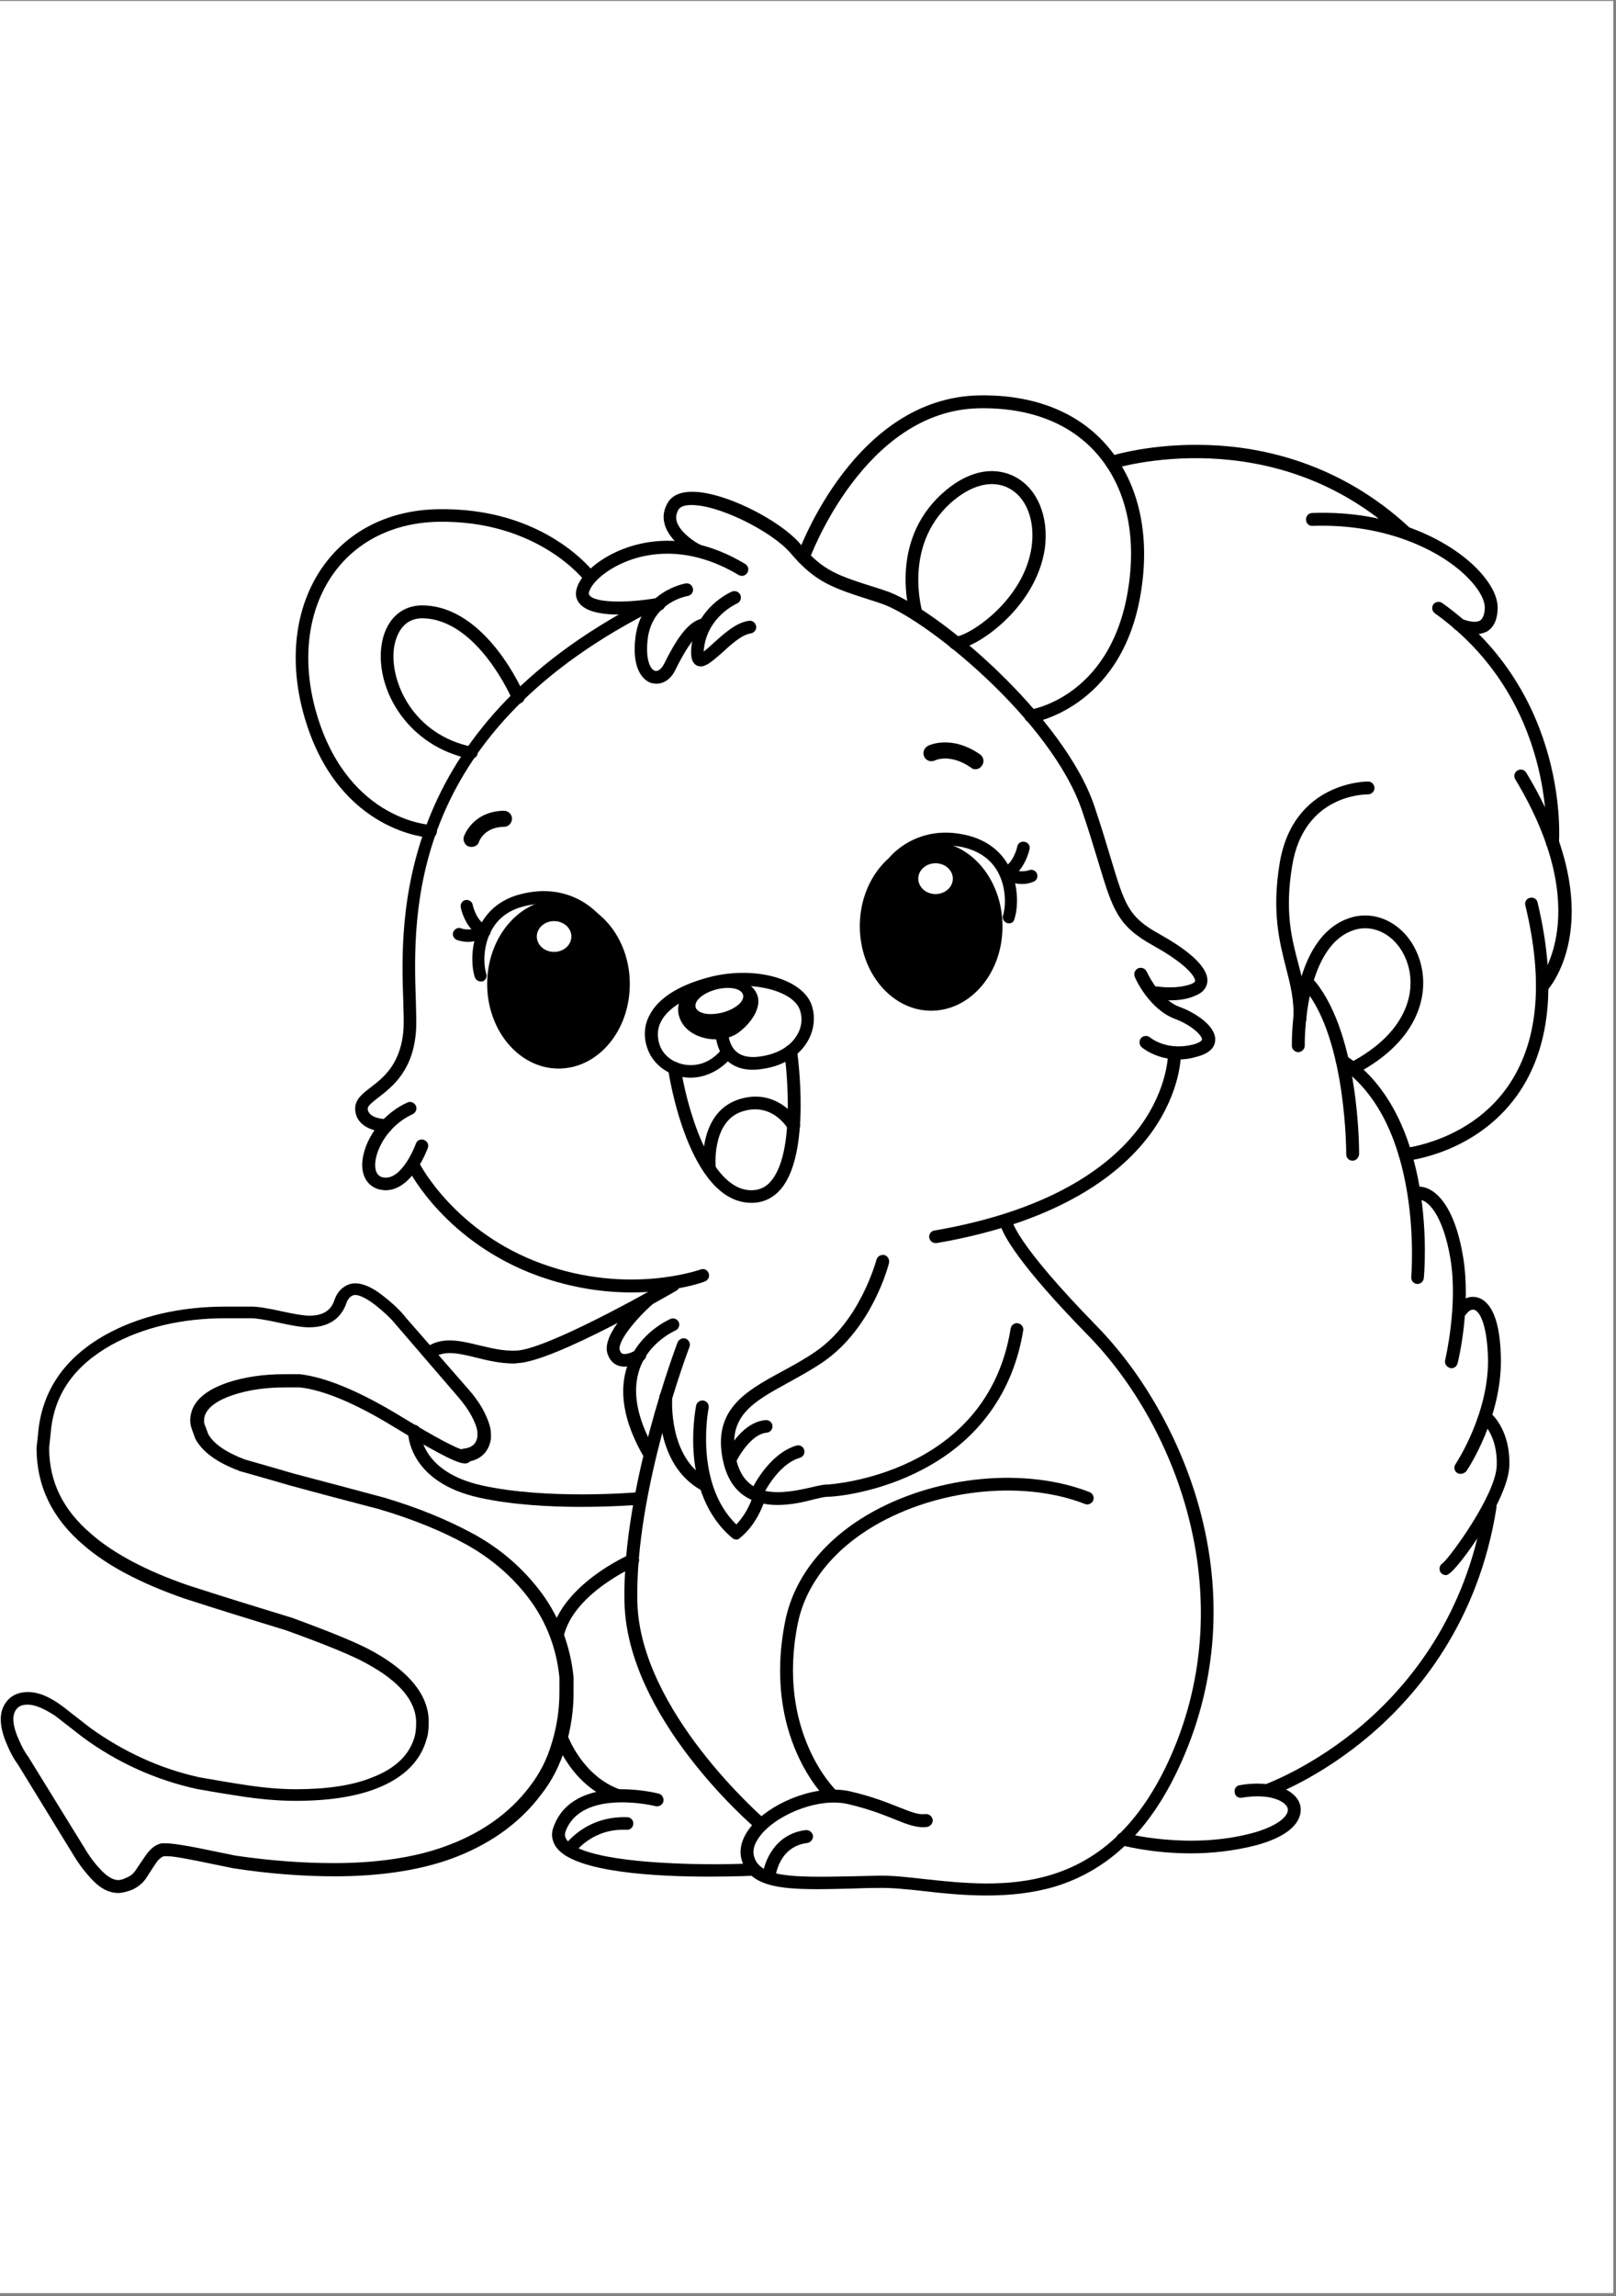 <svg xmlns="http://www.w3.org/2000/svg" xmlns:xlink="http://www.w3.org/1999/xlink" width="559" zoomAndPan="magnify" viewBox="0 0 419.25 595.5" height="794" preserveAspectRatio="xMidYMid meet" version="1.0"><rect x="0" y="0" width="419.25" height="595.5" fill="#808080" stroke="none"/><defs><clipPath id="b193acc807"><path d="M 0 0.281 L 418.5 0.281 L 418.5 594.719 L 0 594.719 Z M 0 0.281 " clip-rule="nonzero"/></clipPath><clipPath id="54513cc193"><path d="M 206 102.309 L 297 102.309 L 297 188 L 206 188 Z M 206 102.309 " clip-rule="nonzero"/></clipPath></defs><g clip-path="url(#b193acc807)"><path fill="#ffffff" d="M 0 0.281 L 418.5 0.281 L 418.5 594.719 L 0 594.719 Z M 0 0.281 " fill-opacity="1" fill-rule="nonzero"/><path fill="#ffffff" d="M 0 0.281 L 418.5 0.281 L 418.5 594.719 L 0 594.719 Z M 0 0.281 " fill-opacity="1" fill-rule="nonzero"/></g><path fill="#000000" d="M 30.684 490.973 C 28.398 490.973 26.199 489.914 24.078 487.711 C 22.203 485.754 20.574 483.633 19.188 481.352 L 4.68 457.699 C 3.699 456.395 2.723 454.684 1.742 452.32 C 0.684 449.871 0.195 447.75 0.195 445.957 C 0.195 444 0.766 442.371 1.988 440.984 C 3.211 439.598 5.004 438.863 7.285 438.863 C 9.977 438.863 12.992 440.086 16.418 442.695 L 23.426 448.16 C 32.07 454.359 41.605 458.762 51.715 460.965 C 55.789 461.695 60.109 462.43 64.512 463.082 C 68.914 463.734 73.074 464.062 76.824 464.062 C 84.812 464.062 91.414 463.082 96.469 461.043 C 102.664 458.68 106.332 455.09 107.637 450.199 C 107.637 450.199 107.637 450.117 107.637 450.117 C 107.719 449.789 107.965 448.895 107.965 446.773 C 107.965 441.227 103.641 436.09 95.082 431.441 C 91.414 429.402 84.484 426.551 74.297 422.879 C 65.492 420.188 56.523 417.414 47.719 414.562 C 36.469 410.648 27.668 406 21.633 400.699 C 13.562 393.848 9.488 385.449 9.488 375.66 C 9.488 375.582 9.488 375.582 9.488 375.5 L 9.895 371.668 C 10.875 360.738 16.742 352.176 27.34 346.223 C 36.145 341.328 46.742 338.883 58.645 338.883 L 65.164 338.883 C 66.879 338.883 69.402 339.289 73.074 340.105 C 76.414 340.84 78.859 341.246 80.246 341.246 C 83.75 341.246 85.871 339.941 86.77 337.172 C 87.258 335.785 87.992 334.723 88.969 333.988 C 89.945 333.258 91.008 332.848 92.148 332.848 C 94.188 332.848 96.633 333.91 99.402 336.109 C 102.012 338.148 103.969 340.023 105.355 341.82 L 121.168 359.922 C 123.207 362.207 124.758 364.406 125.734 366.445 C 126.793 368.648 127.363 370.359 127.363 371.828 L 127.363 372.973 C 127.363 373.051 127.363 373.133 127.363 373.215 C 126.875 376.312 125 378.352 121.984 379.004 C 121.656 379.332 121.25 379.578 120.68 379.578 C 119.211 379.578 115.871 378.434 102.094 370.035 C 92.23 364 84.078 360.574 77.801 359.84 L 74.051 359.84 C 68.996 359.84 64.352 360.492 60.273 361.879 C 52.938 364.406 52.938 367.59 52.938 368.648 C 52.938 368.812 52.938 369.219 53.344 370.117 C 53.672 370.934 53.836 371.504 53.996 371.91 C 55.383 374.438 58.562 376.641 63.453 378.516 C 69.73 380.309 73.969 381.535 76.172 382.188 C 83.832 384.227 91.66 386.262 99.484 388.383 C 108.371 390.992 116.277 394.254 123.125 398.008 C 130.055 401.84 135.926 406.977 140.57 413.258 C 145.219 419.617 147.988 426.957 148.805 435.031 C 148.805 435.113 148.805 435.113 148.805 435.191 L 148.805 439.027 C 148.805 443.836 148.07 448.566 146.684 453.133 C 145.297 457.781 143.18 461.941 140.324 465.531 C 134.621 473.113 126.551 478.742 116.441 482.328 C 108.207 485.184 98.262 486.652 86.93 486.652 C 78.699 486.652 69.895 486 60.844 484.613 C 60.844 484.613 60.762 484.613 60.762 484.613 C 56.281 483.715 52.531 482.898 49.512 482.328 C 46.578 481.758 44.539 481.434 43.398 481.434 L 42.504 481.434 C 41.852 481.676 41.117 482.246 40.465 483.227 C 39.488 484.695 38.672 485.918 38.02 486.977 C 37.121 488.363 35.898 489.344 34.434 490.078 C 32.965 490.648 31.742 490.973 30.684 490.973 Z M 7.203 442.125 C 5.902 442.125 5.004 442.453 4.434 443.105 C 3.781 443.836 3.457 444.734 3.457 445.875 C 3.457 447.18 3.863 448.895 4.758 450.934 C 5.656 453.051 6.555 454.684 7.367 455.664 C 7.367 455.742 7.449 455.742 7.449 455.824 L 22.125 479.637 C 23.348 481.676 24.812 483.633 26.523 485.348 C 27.992 486.812 29.379 487.629 30.766 487.629 C 31.09 487.629 31.742 487.547 33.047 486.895 C 34.023 486.488 34.676 485.836 35.246 485.02 C 35.898 483.961 36.797 482.738 37.773 481.27 C 38.996 479.477 40.383 478.414 41.934 478.09 C 42.016 478.09 42.176 478.09 42.258 478.09 L 42.992 478.09 C 44.379 478.09 46.578 478.414 49.758 478.984 C 52.773 479.555 56.523 480.371 61.008 481.27 C 69.895 482.574 78.453 483.227 86.605 483.227 C 97.527 483.227 107.148 481.84 114.973 479.066 C 124.512 475.723 132.094 470.422 137.391 463.41 C 140 460.066 141.957 456.234 143.18 451.992 C 144.484 447.75 145.137 443.266 145.137 438.863 L 145.137 435.113 C 144.402 427.609 141.793 420.84 137.555 415.051 C 133.234 409.18 127.691 404.367 121.168 400.699 C 114.566 397.027 106.82 393.93 98.262 391.402 C 90.438 389.363 82.691 387.324 74.949 385.203 C 72.746 384.551 68.508 383.328 62.148 381.535 C 62.066 381.535 62.066 381.535 61.984 381.453 C 56.117 379.25 52.449 376.477 50.656 373.133 C 50.656 373.051 50.574 372.973 50.574 372.891 C 50.41 372.48 50.246 371.91 49.922 371.094 C 49.512 370.035 49.352 369.219 49.352 368.484 C 49.352 364.082 52.609 360.82 58.969 358.617 C 63.371 357.148 68.344 356.418 73.805 356.418 L 77.637 356.418 C 77.719 356.418 77.801 356.418 77.801 356.418 C 84.566 357.23 93.207 360.82 103.562 367.098 C 114.16 373.543 118.152 375.418 119.703 375.906 C 119.863 375.824 120.027 375.742 120.273 375.742 C 122.391 375.5 123.531 374.52 123.859 372.645 L 123.859 371.586 C 123.859 370.934 123.613 369.789 122.555 367.672 C 121.656 365.875 120.273 363.918 118.48 361.879 L 102.828 343.695 C 102.828 343.695 102.746 343.613 102.746 343.613 C 101.523 342.062 99.73 340.352 97.367 338.477 C 94.594 336.355 92.965 335.867 92.148 335.867 C 91.742 335.867 91.332 336.027 90.926 336.355 C 90.52 336.68 90.109 337.254 89.867 337.984 C 88.887 340.84 86.441 344.266 80.164 344.266 C 78.453 344.266 75.926 343.859 72.258 343.043 C 68.914 342.309 66.469 341.902 65.082 341.902 L 58.562 341.902 C 47.23 341.902 37.203 344.266 28.891 348.832 C 19.188 354.297 13.973 361.719 13.156 371.668 L 12.75 375.5 C 12.75 384.305 16.336 391.645 23.754 397.926 C 29.461 402.898 37.855 407.387 48.699 411.137 C 57.504 413.992 66.469 416.762 75.273 419.453 C 75.273 419.453 75.355 419.453 75.355 419.453 C 85.871 423.285 92.801 426.141 96.633 428.262 C 106.25 433.562 111.223 439.762 111.223 446.527 C 111.223 448.484 111.062 449.871 110.734 450.852 C 109.188 456.723 104.785 461.125 97.609 463.898 C 92.148 466.02 85.137 467.078 76.742 467.078 C 72.828 467.078 68.508 466.754 63.941 466.102 C 59.457 465.449 55.059 464.715 50.98 463.98 C 40.301 461.617 30.355 457.129 21.391 450.523 L 14.379 445.062 C 11.527 443.184 9.078 442.125 7.203 442.125 Z M 7.203 442.125 " fill-opacity="1" fill-rule="nonzero"/><path fill="#000000" d="M 133.316 353.645 C 129.73 353.645 126.387 352.828 123.453 352.094 C 118.805 350.953 115.219 350.137 112.285 352.258 C 111.551 352.828 110.488 352.664 110 351.93 C 109.43 351.195 109.594 350.137 110.328 349.648 C 114.484 346.547 119.211 347.691 124.266 348.914 C 127.363 349.648 130.543 350.465 133.969 350.301 C 141.059 350.055 165.109 336.926 173.832 331.871 C 174.645 331.379 175.625 331.707 176.113 332.441 C 176.602 333.258 176.277 334.234 175.543 334.723 C 174.238 335.457 143.586 353.316 134.129 353.562 C 133.805 353.645 133.559 353.645 133.316 353.645 Z M 133.316 353.645 " fill-opacity="1" fill-rule="nonzero"/><path fill="#000000" d="M 150.68 390.832 C 142.852 390.832 132.988 390.34 124.43 388.465 C 105.844 384.387 105.844 371.746 105.844 371.176 C 105.844 370.281 106.578 369.547 107.473 369.547 C 108.371 369.547 109.105 370.281 109.105 371.258 C 109.105 371.746 109.266 381.777 125.082 385.285 C 142.121 389.035 164.781 387.078 165.027 387.078 C 165.922 386.996 166.738 387.648 166.82 388.547 C 166.902 389.445 166.25 390.258 165.352 390.34 C 164.863 390.34 158.832 390.832 150.68 390.832 Z M 150.68 390.832 " fill-opacity="1" fill-rule="nonzero"/><path fill="#000000" d="M 163.805 335.215 C 156.875 335.215 148.559 334.152 139.512 330.891 C 115.789 322.246 106.414 304.145 106.008 303.41 C 105.598 302.594 105.926 301.613 106.738 301.207 C 107.555 300.801 108.535 301.125 108.941 301.941 C 109.023 302.105 118.234 319.719 140.652 327.793 C 163.152 335.949 181.492 329.34 181.738 329.262 C 182.633 328.934 183.531 329.34 183.855 330.238 C 184.184 331.055 183.777 332.031 182.879 332.359 C 182.391 332.605 174.973 335.215 163.805 335.215 Z M 163.805 335.215 " fill-opacity="1" fill-rule="nonzero"/><path fill="#000000" d="M 100.055 308.711 C 99.566 308.711 99.078 308.629 98.59 308.547 C 96.062 307.977 94.348 306.02 94.023 303.164 C 93.453 297.781 97.691 289.629 105.68 285.957 C 106.496 285.551 107.473 285.957 107.883 286.773 C 108.289 287.59 107.883 288.566 107.066 288.977 C 100.137 292.156 96.957 299.168 97.367 302.84 C 97.609 304.957 98.914 305.285 99.32 305.367 C 104.293 306.426 107.883 296.723 107.883 296.641 C 108.207 295.742 109.105 295.336 110 295.66 C 110.898 295.988 111.305 296.887 110.98 297.781 C 110.816 298.191 106.984 308.711 100.055 308.711 Z M 100.055 308.711 " fill-opacity="1" fill-rule="nonzero"/><path fill="#000000" d="M 100.301 293.621 C 97.527 293.621 92.148 292.316 92.148 287.508 C 92.148 285.141 94.023 283.676 96.145 282.043 C 99.566 279.434 104.133 275.844 104.703 266.629 C 104.785 264.836 104.703 262.391 104.621 259.617 C 103.887 238.578 102.258 189.32 166.82 155.969 C 167.637 155.559 168.613 155.887 169.02 156.699 C 169.43 157.516 169.102 158.496 168.289 158.902 C 105.598 191.195 107.148 237.355 107.883 259.453 C 107.965 262.391 108.043 264.836 107.965 266.793 C 107.391 277.559 101.848 281.797 98.18 284.652 C 96.715 285.793 95.41 286.773 95.41 287.508 C 95.41 290.199 100.219 290.281 100.219 290.281 C 101.117 290.281 101.848 291.012 101.848 291.91 C 101.93 292.891 101.195 293.621 100.301 293.621 Z M 100.301 293.621 " fill-opacity="1" fill-rule="nonzero"/><path fill="#000000" d="M 181.82 172.848 C 181.492 172.848 181.086 172.766 180.758 172.602 C 179.211 171.789 179.211 169.668 179.375 167.793 C 180.516 157.516 189.48 153.602 189.891 153.438 C 190.703 153.113 191.684 153.438 192.09 154.336 C 192.418 155.152 192.09 156.129 191.195 156.539 C 190.867 156.699 183.613 159.965 182.633 168.199 C 182.633 168.527 182.555 168.77 182.555 169.016 C 183.285 168.445 184.184 167.629 184.918 166.977 C 187.605 164.531 190.949 161.43 194.293 161.023 C 195.188 160.859 196.004 161.512 196.168 162.41 C 196.328 163.305 195.676 164.121 194.781 164.285 C 192.418 164.613 189.48 167.301 187.199 169.422 C 184.918 171.379 183.285 172.848 181.82 172.848 Z M 181.82 172.848 " fill-opacity="1" fill-rule="nonzero"/><path fill="#000000" d="M 170.324 177.332 C 169.918 177.332 169.512 177.25 169.02 177.172 C 166.414 176.355 163.887 172.848 164.863 165.266 C 166.332 153.277 177.824 151.32 177.906 151.32 C 178.805 151.156 179.617 151.809 179.781 152.707 C 179.945 153.602 179.293 154.418 178.395 154.582 C 177.988 154.664 169.266 156.211 168.043 165.672 C 167.391 171.219 168.777 173.664 169.918 173.988 C 170.652 174.234 171.629 173.5 172.281 172.195 C 175.215 166.324 178.477 160.859 182.555 160.371 C 183.449 160.289 184.266 160.859 184.43 161.84 C 184.508 162.734 183.938 163.551 182.961 163.715 C 180.027 164.121 176.52 171.137 175.215 173.746 C 174.156 176.027 172.281 177.332 170.324 177.332 Z M 170.324 177.332 " fill-opacity="1" fill-rule="nonzero"/><path fill="#000000" d="M 160.543 159.391 C 155.816 159.391 151.168 158.578 149.781 155.641 C 148.723 153.438 150.027 150.34 153.289 147.406 C 159.484 141.777 174.891 135.172 193.312 146.262 C 194.129 146.754 194.375 147.73 193.883 148.547 C 193.395 149.363 192.418 149.605 191.602 149.117 C 174.809 139.086 161.031 144.875 155.488 149.852 C 152.961 152.133 152.637 153.848 152.797 154.172 C 153.859 156.457 162.906 156.457 170.652 155.07 C 171.547 154.906 172.445 155.477 172.609 156.375 C 172.77 157.273 172.199 158.168 171.305 158.332 C 169.59 158.66 165.109 159.391 160.543 159.391 Z M 160.543 159.391 " fill-opacity="1" fill-rule="nonzero"/><path fill="#000000" d="M 111.711 217.293 C 111.387 217.293 88.48 216.07 79.43 187.445 C 74.621 172.277 76.25 157.434 83.914 146.754 C 90.52 137.535 101.035 132.316 113.508 132.074 C 141.305 131.504 153.941 148.219 154.43 148.871 C 155 149.605 154.836 150.668 154.102 151.156 C 153.371 151.727 152.309 151.562 151.82 150.828 C 151.738 150.668 139.676 134.848 113.586 135.336 C 102.176 135.578 92.637 140.309 86.605 148.629 C 79.512 158.496 78.047 172.277 82.527 186.387 C 90.926 212.809 111.551 213.949 111.711 213.949 C 112.609 213.949 113.344 214.766 113.344 215.66 C 113.344 216.559 112.609 217.293 111.711 217.293 Z M 111.711 217.293 " fill-opacity="1" fill-rule="nonzero"/><path fill="#000000" d="M 122.23 196.824 C 122.148 196.824 121.984 196.824 121.902 196.824 C 106.008 193.562 97.609 179.289 98.914 167.875 C 99.73 160.941 104.051 156.781 110.082 157.027 C 126.223 157.598 135.598 179.207 136.004 180.188 C 136.332 181.004 136.004 181.98 135.109 182.391 C 134.293 182.715 133.316 182.391 132.906 181.492 C 132.828 181.246 124.023 160.859 109.918 160.371 C 103.641 160.125 102.418 166.406 102.176 168.363 C 101.195 176.68 106.984 190.543 122.555 193.723 C 123.453 193.887 124.023 194.785 123.859 195.684 C 123.695 196.336 122.961 196.824 122.23 196.824 Z M 122.23 196.824 " fill-opacity="1" fill-rule="nonzero"/><path fill="#000000" d="M 303.445 259.453 C 301.328 259.453 299.859 259.211 299.695 259.129 C 298.801 258.965 298.23 258.066 298.391 257.172 C 298.555 256.273 299.453 255.703 300.348 255.867 C 300.43 255.867 305.078 256.68 309.07 255.215 C 309.398 255.051 309.969 254.805 310.051 254.48 C 310.129 253.418 308.012 250.156 299.207 245.266 C 289.914 240.125 288.691 235.969 284.941 223.57 C 283.883 220.066 282.578 215.742 280.785 210.441 C 272.875 186.711 239.535 159.965 228.367 156.457 L 227.145 156.047 C 215.895 152.461 211.656 151.156 205.051 143.41 C 200.324 137.863 185.895 130.523 178.723 131.012 C 177.336 131.094 176.438 131.504 176.031 132.156 C 175.461 133.133 175.297 134.113 175.543 135.172 C 176.359 138.027 180.188 140.555 181.656 141.289 C 182.473 141.695 182.797 142.676 182.391 143.488 C 181.98 144.305 181.004 144.633 180.188 144.223 C 179.945 144.062 173.75 140.801 172.445 135.988 C 171.875 134.031 172.199 132.156 173.262 130.359 C 173.91 129.219 175.379 127.832 178.559 127.586 C 186.875 126.934 202.281 134.766 207.66 141.125 C 213.613 148.137 217.035 149.199 228.203 152.707 L 229.426 153.113 C 242.633 157.273 276.219 185.895 283.965 209.219 C 285.758 214.52 287.062 218.922 288.121 222.43 C 291.871 234.824 292.688 237.762 300.758 242.246 C 306.625 245.508 313.637 250.32 313.227 254.641 C 313.148 255.539 312.656 257.25 310.129 258.23 C 307.848 259.289 305.32 259.453 303.445 259.453 Z M 303.445 259.453 " fill-opacity="1" fill-rule="nonzero"/><path fill="#000000" d="M 305.809 274.785 C 299.941 274.785 296.355 271.77 296.191 271.605 C 295.539 271.035 295.457 269.973 296.027 269.238 C 296.598 268.586 297.66 268.504 298.391 269.078 C 298.555 269.238 302.633 272.582 309.398 270.953 C 311.027 270.543 311.762 269.973 311.844 269.648 C 311.926 268.586 309.152 265.895 304.832 264.266 C 298.066 261.738 294.48 253.664 294.398 253.336 C 294.07 252.523 294.398 251.543 295.293 251.137 C 296.109 250.809 297.086 251.137 297.496 252.031 C 297.578 252.113 300.676 259.211 306.055 261.168 C 309.887 262.551 315.512 266.059 315.266 269.809 C 315.184 271.277 314.289 273.152 310.293 274.133 C 308.664 274.621 307.195 274.785 305.809 274.785 Z M 305.809 274.785 " fill-opacity="1" fill-rule="nonzero"/><path fill="#000000" d="M 242.715 322.41 C 241.898 322.41 241.246 321.84 241.082 321.023 C 240.922 320.125 241.574 319.23 242.469 319.148 C 274.18 313.684 288.938 301.453 295.785 292.156 C 303.121 282.125 303.039 273.234 303.039 273.152 C 303.039 272.258 303.773 271.523 304.668 271.441 C 305.566 271.441 306.301 272.176 306.383 273.074 C 306.383 273.48 306.543 282.941 298.637 293.867 C 291.461 303.734 276.055 316.703 243.039 322.41 C 242.879 322.41 242.797 322.41 242.715 322.41 Z M 242.715 322.41 " fill-opacity="1" fill-rule="nonzero"/><g clip-path="url(#54513cc193)"><path fill="#000000" d="M 267.414 187.363 C 266.598 187.363 265.867 186.793 265.785 185.977 C 265.621 185.082 266.273 184.266 267.172 184.102 C 267.984 183.938 287.387 180.676 292.359 154.664 C 295.133 140.066 292.523 127.098 284.941 118.129 C 278.012 109.891 267.332 105.652 254.047 105.895 C 224.129 106.387 210.023 144.875 209.945 145.203 C 209.617 146.098 208.723 146.508 207.824 146.18 C 206.926 145.855 206.52 144.957 206.848 144.062 C 207.418 142.348 221.844 103.121 254.047 102.551 C 268.395 102.309 279.969 106.957 287.551 116.008 C 295.785 125.793 298.637 139.738 295.703 155.316 C 290.32 183.777 267.984 187.445 267.742 187.445 C 267.578 187.363 267.496 187.363 267.414 187.363 Z M 267.414 187.363 " fill-opacity="1" fill-rule="nonzero"/></g><path fill="#000000" d="M 247.852 168.445 C 246.871 168.445 246.137 167.711 246.137 166.73 C 246.137 165.836 246.871 165.102 247.852 165.102 C 251.109 165.102 265.703 155.887 267.66 141.695 C 268.555 134.926 266.273 128.973 261.707 126.609 C 257.305 124.324 251.762 125.793 246.465 130.605 C 234.156 141.859 239.289 158.82 239.371 158.984 C 239.617 159.883 239.129 160.777 238.312 161.023 C 237.414 161.27 236.52 160.859 236.273 159.965 C 236.031 159.23 230.406 140.879 244.262 128.16 C 250.621 122.285 257.551 120.656 263.34 123.672 C 269.125 126.691 272.145 133.949 271.082 142.184 C 268.801 157.926 252.824 168.445 247.852 168.445 Z M 247.852 168.445 " fill-opacity="1" fill-rule="nonzero"/><path fill="#000000" d="M 201.711 390.34 C 200.57 390.34 199.348 390.258 198.203 390.016 C 192.578 388.953 188.992 385.285 187.605 379.004 C 184.672 365.633 193.477 360.82 202.77 355.766 C 205.621 354.215 208.641 352.582 211.492 350.625 C 223.23 342.633 227.309 326.895 227.391 326.73 C 227.633 325.836 228.531 325.348 229.426 325.508 C 230.324 325.754 230.812 326.652 230.648 327.547 C 230.488 328.281 226.246 344.59 213.449 353.316 C 210.434 355.355 207.418 356.988 204.48 358.617 C 195.27 363.676 188.586 367.344 190.949 378.273 C 192.008 383.164 194.617 385.938 198.855 386.754 C 202.688 387.488 207.172 386.508 210.434 385.773 C 212.145 385.367 213.531 385.039 214.59 385.039 C 214.996 385.039 256.082 382.676 262.199 344.59 C 262.359 343.695 263.176 343.043 264.074 343.207 C 264.969 343.367 265.621 344.184 265.457 345.082 C 262.848 361.066 253.883 373.543 239.371 381.125 C 228.121 387.078 216.953 388.219 214.59 388.219 C 213.938 388.219 212.551 388.547 211.168 388.875 C 208.477 389.605 205.133 390.34 201.711 390.34 Z M 201.711 390.34 " fill-opacity="1" fill-rule="nonzero"/><path fill="#000000" d="M 189.32 380.309 C 189.074 380.309 188.828 380.23 188.668 380.148 C 187.852 379.738 187.445 378.762 187.852 377.945 C 188.016 377.539 192.008 368.895 198.613 368.324 C 199.508 368.242 200.324 368.895 200.406 369.789 C 200.488 370.688 199.836 371.504 198.938 371.586 C 195.105 371.91 191.848 377.293 190.867 379.332 C 190.543 379.902 189.891 380.309 189.32 380.309 Z M 189.32 380.309 " fill-opacity="1" fill-rule="nonzero"/><path fill="#000000" d="M 196.168 389.363 C 195.922 389.363 195.676 389.281 195.516 389.199 C 194.699 388.793 194.293 387.812 194.699 386.996 C 194.863 386.59 199.102 377.211 206.602 374.93 C 207.496 374.684 208.395 375.172 208.641 376.07 C 208.883 376.965 208.395 377.863 207.496 378.109 C 201.465 379.902 197.715 388.219 197.715 388.301 C 197.391 388.953 196.738 389.363 196.168 389.363 Z M 196.168 389.363 " fill-opacity="1" fill-rule="nonzero"/><path fill="#000000" d="M 162.012 354.461 C 161.52 354.461 160.949 354.379 160.461 354.215 C 159.484 353.887 158.262 353.074 157.609 351.117 C 155.895 345.895 165.27 337.332 167.145 335.703 C 167.797 335.133 168.859 335.133 169.512 335.867 C 170.082 336.52 170.082 337.578 169.348 338.23 C 164.699 342.309 160.137 348.098 160.789 350.137 C 161.031 350.953 161.441 351.117 161.52 351.117 C 162.418 351.441 164.211 350.707 165.109 350.055 C 165.84 349.566 166.902 349.73 167.391 350.543 C 167.879 351.277 167.715 352.34 166.902 352.828 C 166.656 352.992 164.375 354.461 162.012 354.461 Z M 162.012 354.461 " fill-opacity="1" fill-rule="nonzero"/><path fill="#000000" d="M 168.207 378.191 C 167.637 378.191 167.062 377.863 166.738 377.375 C 161.766 368.566 160.461 360.738 162.824 354.051 C 165.762 345.57 173.668 342.227 173.992 342.062 C 174.809 341.738 175.785 342.145 176.113 342.961 C 176.438 343.777 176.031 344.754 175.215 345.082 C 175.137 345.164 168.367 348.016 165.922 355.113 C 163.965 360.82 165.191 367.75 169.672 375.66 C 170.082 376.477 169.836 377.457 169.02 377.945 C 168.777 378.191 168.531 378.191 168.207 378.191 Z M 168.207 378.191 " fill-opacity="1" fill-rule="nonzero"/><path fill="#000000" d="M 197.145 474.664 C 196.738 474.664 196.41 474.5 196.086 474.254 C 194.699 473.113 162.582 445.305 162.012 415.457 C 161.359 386.102 175.625 348.586 175.785 348.18 C 176.113 347.363 177.09 346.875 177.906 347.199 C 178.723 347.527 179.211 348.508 178.883 349.32 C 178.723 349.73 164.699 386.59 165.352 415.375 C 165.922 443.676 197.961 471.402 198.285 471.727 C 199.02 472.297 199.102 473.359 198.449 474.094 C 198.125 474.5 197.633 474.664 197.145 474.664 Z M 197.145 474.664 " fill-opacity="1" fill-rule="nonzero"/><path fill="#000000" d="M 182.879 386.754 C 182.633 386.754 182.309 386.672 182.062 386.59 C 169.754 379.902 171.059 363.023 171.059 362.289 C 171.141 361.391 171.957 360.656 172.852 360.738 C 173.75 360.82 174.402 361.637 174.402 362.531 C 174.402 362.695 173.262 378.027 183.695 383.652 C 184.508 384.062 184.836 385.121 184.348 385.938 C 184.02 386.426 183.449 386.754 182.879 386.754 Z M 182.879 386.754 " fill-opacity="1" fill-rule="nonzero"/><path fill="#000000" d="M 191.031 399.312 C 190.625 399.312 190.297 399.148 189.973 398.902 C 176.113 387.242 180.434 365.551 180.598 364.57 C 180.758 363.676 181.656 363.102 182.555 363.266 C 183.449 363.43 184.02 364.328 183.855 365.223 C 183.777 365.387 180.027 384.715 191.031 395.398 C 192.172 394.172 194.211 391.727 195.516 387.488 C 195.758 386.59 196.738 386.102 197.551 386.426 C 198.449 386.672 198.938 387.648 198.613 388.465 C 196.328 395.887 192.008 398.82 191.848 398.984 C 191.684 399.23 191.355 399.312 191.031 399.312 Z M 191.031 399.312 " fill-opacity="1" fill-rule="nonzero"/><path fill="#000000" d="M 256 491.625 C 250.133 491.625 244.59 491.055 239.617 490.484 C 235.297 489.996 231.219 489.586 227.879 489.668 C 225.434 489.668 223.066 489.75 220.867 489.832 C 204.973 490.238 194.453 490.484 192.336 482.086 C 191.602 479.066 192.824 475.723 195.84 472.625 C 201.059 467.242 211.98 462.676 220.621 464.633 C 226.246 465.938 230.078 467.488 233.176 468.711 C 236.273 469.934 238.23 470.75 240.105 470.504 C 241.004 470.422 241.816 471.074 241.98 471.973 C 242.062 472.871 241.41 473.684 240.512 473.848 C 237.824 474.176 235.379 473.195 231.953 471.809 C 228.938 470.586 225.188 469.117 219.891 467.895 C 212.633 466.266 202.852 470.18 198.203 474.988 C 196.98 476.293 194.945 478.824 195.598 481.352 C 196.98 486.895 205.215 486.977 220.867 486.652 C 223.066 486.57 225.434 486.57 227.879 486.488 C 231.465 486.406 235.621 486.895 240.023 487.387 C 259.672 489.504 286.488 492.359 302.957 457.211 C 322.441 415.457 305.891 370.441 282.168 346.223 C 264.969 328.688 259.18 319.395 259.344 316.457 L 262.605 316.703 C 262.605 316.703 262.605 316.621 262.605 316.539 C 262.605 316.781 263.5 322.41 284.453 343.859 C 297.086 356.742 307.031 374.766 311.68 393.113 C 317.387 415.539 315.348 438.129 305.809 458.516 C 298.148 474.988 287.551 485.102 273.609 489.344 C 267.742 491.055 261.789 491.625 256 491.625 Z M 256 491.625 " fill-opacity="1" fill-rule="nonzero"/><path fill="#000000" d="M 215.895 467.406 C 215.488 467.406 215.078 467.242 214.754 466.918 C 214.02 466.266 197.633 450.363 203.75 420.27 C 206.113 408.77 214.266 398.742 226.816 391.891 C 243.938 382.594 266.355 380.637 282.66 386.996 C 283.473 387.324 283.965 388.301 283.637 389.117 C 283.312 389.934 282.332 390.422 281.516 390.098 C 266.109 384.062 244.754 385.938 228.449 394.824 C 216.793 401.188 209.211 410.402 207.008 420.922 C 201.223 449.219 216.871 464.387 217.035 464.469 C 217.688 465.121 217.77 466.184 217.117 466.836 C 216.793 467.242 216.383 467.406 215.895 467.406 Z M 215.895 467.406 " fill-opacity="1" fill-rule="nonzero"/><path fill="#000000" d="M 144.484 425.816 C 144.402 425.816 144.238 425.816 144.156 425.816 C 143.262 425.652 142.691 424.754 142.934 423.859 C 145.789 410.973 162.742 403.469 163.477 403.145 C 164.293 402.816 165.27 403.145 165.68 404.043 C 166.004 404.855 165.68 405.836 164.781 406.242 C 164.617 406.324 148.641 413.34 146.195 424.594 C 145.871 425.324 145.219 425.816 144.484 425.816 Z M 144.484 425.816 " fill-opacity="1" fill-rule="nonzero"/><path fill="#000000" d="M 183.938 486.734 C 170.324 486.734 149.293 485.672 144.402 479.23 C 143.18 477.598 142.852 475.641 143.668 473.684 C 148.887 459.82 170 464.957 170.895 465.203 C 171.793 465.449 172.281 466.344 172.117 467.242 C 171.875 468.141 170.977 468.629 170.082 468.465 C 169.918 468.383 151.004 463.816 146.766 474.906 C 146.441 475.805 146.523 476.539 147.094 477.273 C 152.473 484.285 189.645 483.797 195.516 483.227 C 196.41 483.145 197.227 483.797 197.309 484.695 C 197.391 485.59 196.738 486.406 195.84 486.488 C 195.676 486.488 190.703 486.734 183.938 486.734 Z M 183.938 486.734 " fill-opacity="1" fill-rule="nonzero"/><path fill="#000000" d="M 160.461 467.406 C 160.297 467.406 160.137 467.406 159.973 467.324 C 148.234 463.41 144.156 451.422 143.996 450.934 C 143.668 450.035 144.156 449.137 145.055 448.812 C 145.949 448.484 146.848 448.977 147.172 449.871 C 147.172 449.953 151.004 460.801 161.113 464.227 C 162.012 464.551 162.418 465.449 162.172 466.344 C 161.766 466.996 161.113 467.406 160.461 467.406 Z M 160.461 467.406 " fill-opacity="1" fill-rule="nonzero"/><path fill="#000000" d="M 308.906 480.699 C 298.801 480.699 291.219 478.66 290.812 478.578 C 289.914 478.332 289.426 477.438 289.668 476.539 C 289.914 475.641 290.812 475.152 291.707 475.398 C 291.871 475.48 308.582 479.883 325.047 475.398 C 331.816 473.523 334.422 470.832 334.098 469.117 C 333.691 467.16 329.289 465.039 322.195 466.266 C 321.301 466.426 320.402 465.855 320.32 464.879 C 320.156 463.98 320.727 463.082 321.707 463 C 329.695 461.617 336.379 463.98 337.359 468.383 C 337.684 469.934 337.93 475.316 325.945 478.578 C 319.996 480.129 314.125 480.699 308.906 480.699 Z M 308.906 480.699 " fill-opacity="1" fill-rule="nonzero"/><path fill="#000000" d="M 328.961 466.02 C 328.309 466.02 327.656 465.609 327.414 464.879 C 327.086 463.98 327.574 463.082 328.391 462.758 C 328.473 462.676 340.539 458.352 353.5 447.344 C 365.402 437.152 380.48 419.129 384.965 390.586 C 385.129 389.688 385.945 389.035 386.84 389.199 C 387.738 389.363 388.391 390.18 388.227 391.074 C 383.578 420.676 367.848 439.434 355.535 449.953 C 342.168 461.371 330.023 465.691 329.449 465.938 C 329.371 466.02 329.207 466.02 328.961 466.02 Z M 328.961 466.02 " fill-opacity="1" fill-rule="nonzero"/><path fill="#000000" d="M 375.102 408.527 C 374.531 408.527 373.879 408.199 373.633 407.629 C 373.227 406.812 373.555 405.918 374.285 405.426 C 376.16 403.961 388.062 387.73 388.309 380.148 C 388.551 372.727 385.047 369.465 384.883 369.301 C 384.23 368.73 384.148 367.672 384.723 366.938 C 385.293 366.285 386.352 366.203 387.004 366.773 C 387.168 366.938 391.895 371.094 391.57 380.23 C 391.324 388.871 378.363 406.977 375.754 408.281 C 375.59 408.445 375.348 408.527 375.102 408.527 Z M 375.102 408.527 " fill-opacity="1" fill-rule="nonzero"/><path fill="#000000" d="M 378.934 382.266 C 378.605 382.266 378.281 382.188 378.035 382.023 C 377.301 381.535 377.059 380.473 377.629 379.738 C 377.711 379.578 386.598 366.285 386.023 351.605 C 385.699 343.449 383.906 340.105 382.438 339.699 C 381.703 339.535 380.891 340.105 380.402 340.84 C 379.91 341.574 378.852 341.82 378.117 341.328 C 377.383 340.84 377.141 339.781 377.629 339.047 C 379.016 336.926 381.215 335.949 383.336 336.52 C 385.863 337.254 389.043 340.352 389.367 351.523 C 389.938 367.344 380.809 381.043 380.402 381.613 C 379.992 382.023 379.504 382.266 378.934 382.266 Z M 378.934 382.266 " fill-opacity="1" fill-rule="nonzero"/><path fill="#000000" d="M 376.57 354.867 C 376.406 354.867 376.324 354.867 376.16 354.785 C 375.266 354.539 374.695 353.645 374.938 352.746 C 374.938 352.582 378.281 338.801 376.324 326.652 C 374.367 314.824 370.211 310.91 367.93 311.156 C 367.031 311.238 366.215 310.668 366.055 309.688 C 365.973 308.793 366.625 307.977 367.52 307.812 C 371.598 307.324 377.223 311.727 379.586 326 C 381.703 338.883 378.363 352.828 378.199 353.398 C 378.035 354.297 377.383 354.867 376.57 354.867 Z M 376.57 354.867 " fill-opacity="1" fill-rule="nonzero"/><path fill="#000000" d="M 367.766 333.012 C 367.684 333.012 367.684 333.012 367.602 333.012 C 366.707 332.93 366.055 332.113 366.133 331.219 C 366.133 330.809 369.559 291.34 347.305 276.496 C 346.57 276.008 346.324 274.949 346.816 274.215 C 347.305 273.48 348.363 273.234 349.098 273.727 C 373.062 289.629 369.559 329.75 369.395 331.461 C 369.312 332.359 368.582 333.012 367.766 333.012 Z M 367.766 333.012 " fill-opacity="1" fill-rule="nonzero"/><path fill="#000000" d="M 350.891 301.043 C 349.992 301.043 349.262 300.309 349.262 299.414 C 349.262 299.086 349.34 270.055 338.664 256.762 C 338.094 256.027 338.172 254.969 338.906 254.398 C 339.641 253.828 340.699 253.91 341.27 254.641 C 352.684 268.832 352.602 298.109 352.602 299.332 C 352.52 300.309 351.789 301.043 350.891 301.043 Z M 350.891 301.043 " fill-opacity="1" fill-rule="nonzero"/><path fill="#000000" d="M 350.891 278.781 C 350.32 278.781 349.75 278.453 349.422 277.883 C 349.016 277.07 349.34 276.09 350.156 275.684 C 365.809 267.527 367.766 256.109 364.75 248.77 C 362.305 242.734 356.68 239.555 351.379 241.188 C 338.094 245.344 338.5 270.953 338.5 271.195 C 338.5 272.094 337.766 272.828 336.867 272.91 C 335.973 272.91 335.156 272.176 335.156 271.277 C 335.156 270.137 334.668 242.898 350.402 238.008 C 357.332 235.887 364.668 239.883 367.766 247.465 C 371.352 256.109 369.23 269.484 351.625 278.617 C 351.379 278.781 351.137 278.781 350.891 278.781 Z M 350.891 278.781 " fill-opacity="1" fill-rule="nonzero"/><path fill="#000000" d="M 337.195 266.059 C 337.113 266.059 337.113 266.059 337.195 266.059 C 336.219 265.977 335.484 265.242 335.566 264.348 C 335.809 259.453 334.75 255.293 333.609 250.891 C 331.895 244.121 329.941 236.457 331.977 223.98 C 335.484 202.531 354.805 202.695 354.965 202.695 C 355.863 202.695 356.598 203.512 356.598 204.406 C 356.598 205.305 355.781 206.039 354.887 206.039 C 354.234 206.039 338.254 205.957 335.238 224.551 C 333.281 236.375 335.074 243.309 336.867 250.074 C 338.094 254.723 339.152 259.047 338.906 264.43 C 338.742 265.324 338.012 266.059 337.195 266.059 Z M 337.195 266.059 " fill-opacity="1" fill-rule="nonzero"/><path fill="#000000" d="M 364.504 301.043 C 363.688 301.043 362.957 300.391 362.875 299.574 C 362.793 298.68 363.445 297.863 364.34 297.781 C 364.504 297.781 381.133 295.988 390.996 282.043 C 398.988 270.789 400.617 254.969 395.727 234.824 C 395.48 233.93 396.051 233.031 396.949 232.867 C 397.844 232.625 398.742 233.195 398.906 234.09 C 403.961 255.215 402.168 272.012 393.605 284.082 C 382.766 299.25 365.32 301.043 364.586 301.125 C 364.668 301.043 364.586 301.043 364.504 301.043 Z M 364.504 301.043 " fill-opacity="1" fill-rule="nonzero"/><path fill="#000000" d="M 400.211 257.332 C 399.801 257.332 399.395 257.172 399.066 256.926 C 398.418 256.273 398.336 255.293 398.988 254.562 C 399.148 254.398 414.066 236.863 393.117 202.125 C 392.629 201.309 392.871 200.332 393.688 199.84 C 394.504 199.352 395.48 199.598 395.969 200.41 C 418.309 237.434 402.168 256.027 401.434 256.844 C 401.105 257.172 400.617 257.332 400.211 257.332 Z M 400.211 257.332 " fill-opacity="1" fill-rule="nonzero"/><path fill="#000000" d="M 402.738 220.227 C 402.656 220.227 402.656 220.227 402.574 220.227 C 401.676 220.148 401.023 219.332 401.105 218.434 C 401.105 218.109 403.961 181.738 372.25 159.066 C 371.516 158.496 371.352 157.516 371.84 156.781 C 372.41 156.047 373.391 155.887 374.125 156.375 C 407.465 180.105 404.449 218.27 404.449 218.68 C 404.367 219.574 403.633 220.227 402.738 220.227 Z M 402.738 220.227 " fill-opacity="1" fill-rule="nonzero"/><path fill="#000000" d="M 382.52 164.531 C 380.156 164.531 378.035 163.551 377.711 163.387 C 376.895 162.98 376.57 162 376.977 161.188 C 377.383 160.371 378.363 160.043 379.176 160.453 C 379.992 160.859 382.602 161.758 383.988 160.941 C 384.723 160.453 385.129 159.391 385.211 157.762 C 385.293 155.559 383.5 152.461 380.48 149.523 C 373.633 142.758 359.531 135.742 340.539 136.395 C 339.641 136.477 338.824 135.742 338.824 134.766 C 338.824 133.867 339.477 133.051 340.457 133.051 C 360.508 132.316 375.43 139.82 382.848 147.16 C 386.598 150.91 388.633 154.664 388.551 157.844 C 388.473 160.695 387.574 162.652 385.781 163.797 C 384.723 164.285 383.66 164.531 382.52 164.531 Z M 382.52 164.531 " fill-opacity="1" fill-rule="nonzero"/><path fill="#000000" d="M 364.504 139.738 C 364.098 139.738 363.688 139.574 363.363 139.332 C 330.348 108.668 289.344 121.473 288.938 121.555 C 288.039 121.797 287.141 121.391 286.816 120.492 C 286.57 119.598 286.98 118.699 287.875 118.371 C 288.285 118.211 298.801 114.867 313.719 115.438 C 327.496 115.926 347.629 120.086 365.645 136.805 C 366.297 137.457 366.379 138.434 365.727 139.168 C 365.402 139.574 364.992 139.738 364.504 139.738 Z M 364.504 139.738 " fill-opacity="1" fill-rule="nonzero"/><path fill="#000000" d="M 179.129 279.516 C 178.312 279.516 177.582 279.434 176.766 279.27 C 172.527 278.453 169.102 275.52 167.879 271.688 C 166.902 268.75 167.145 265.734 168.613 263.125 C 170.812 258.965 175.867 255.703 183.207 253.664 C 195.188 250.238 208.23 253.664 210.598 260.758 C 211.656 263.938 211.168 267.527 209.293 270.461 C 206.926 274.215 202.688 276.66 197.309 277.312 C 193.805 277.801 190.949 277.07 188.828 275.273 C 186.141 277.965 182.633 279.516 179.129 279.516 Z M 192.66 255.703 C 189.891 255.703 186.957 256.027 184.102 256.926 C 177.66 258.801 173.34 261.492 171.547 264.836 C 170.57 266.629 170.406 268.668 171.059 270.789 C 171.875 273.48 174.32 275.52 177.418 276.09 C 180.84 276.742 184.266 275.52 186.793 272.664 C 185.73 270.461 185.652 268.344 185.652 268.262 C 185.652 267.363 186.383 266.629 187.281 266.547 C 188.18 266.547 188.91 267.281 188.992 268.18 C 188.992 268.262 189.074 271.117 191.113 272.828 C 192.418 273.969 194.453 274.379 196.98 274.051 C 201.383 273.48 204.809 271.605 206.602 268.75 C 207.988 266.629 208.312 264.184 207.496 261.898 C 206.273 258.312 200.078 255.703 192.66 255.703 Z M 192.66 255.703 " fill-opacity="1" fill-rule="nonzero"/><path fill="#000000" d="M 177.5 257.578 C 177.5 257.578 174.32 261.086 177.008 265.406 C 179.699 269.73 187.363 271.035 191.766 267.691 C 196.168 264.348 200.324 257.414 191.766 253.988 C 191.766 254.07 181.168 255.375 177.5 257.578 Z M 177.5 257.578 " fill-opacity="1" fill-rule="nonzero"/><path fill="#ffffff" d="M 192.777 258.035 C 192.828 258.23 192.84 258.438 192.812 258.648 C 192.781 258.863 192.715 259.082 192.605 259.305 C 192.5 259.523 192.355 259.746 192.172 259.969 C 191.988 260.191 191.773 260.406 191.523 260.621 C 191.273 260.836 190.996 261.039 190.688 261.234 C 190.379 261.434 190.047 261.617 189.695 261.789 C 189.34 261.961 188.969 262.117 188.582 262.258 C 188.195 262.398 187.801 262.52 187.398 262.625 C 186.992 262.73 186.59 262.812 186.184 262.879 C 185.773 262.941 185.375 262.984 184.984 263.004 C 184.59 263.027 184.211 263.027 183.848 263.004 C 183.48 262.98 183.141 262.938 182.816 262.871 C 182.496 262.805 182.203 262.719 181.934 262.613 C 181.668 262.508 181.434 262.387 181.23 262.242 C 181.031 262.102 180.863 261.945 180.734 261.77 C 180.605 261.598 180.516 261.414 180.465 261.215 C 180.414 261.02 180.406 260.812 180.434 260.602 C 180.461 260.387 180.531 260.168 180.637 259.945 C 180.746 259.727 180.891 259.504 181.074 259.281 C 181.254 259.059 181.473 258.84 181.723 258.629 C 181.973 258.414 182.25 258.211 182.559 258.016 C 182.867 257.816 183.195 257.633 183.551 257.461 C 183.906 257.289 184.273 257.133 184.66 256.992 C 185.047 256.852 185.445 256.73 185.848 256.625 C 186.25 256.52 186.656 256.438 187.062 256.371 C 187.469 256.309 187.871 256.266 188.262 256.242 C 188.656 256.223 189.035 256.223 189.398 256.246 C 189.762 256.27 190.105 256.312 190.43 256.379 C 190.75 256.445 191.043 256.527 191.312 256.633 C 191.578 256.742 191.812 256.863 192.016 257.008 C 192.215 257.148 192.379 257.305 192.508 257.48 C 192.637 257.652 192.727 257.836 192.777 258.035 Z M 192.777 258.035 " fill-opacity="1" fill-rule="nonzero"/><path fill="#000000" d="M 194.945 311.973 C 178.641 311.973 173.504 278.699 173.34 277.312 C 173.18 276.414 173.832 275.602 174.727 275.438 C 175.625 275.273 176.438 275.926 176.602 276.824 C 177.906 285.711 183.777 308.711 194.945 308.711 C 195.027 308.711 195.105 308.711 195.188 308.711 C 197.145 308.629 198.777 307.895 200.078 306.262 C 207.008 298.027 203.504 273.152 203.504 272.91 C 203.34 272.012 203.992 271.195 204.891 271.035 C 205.785 270.871 206.602 271.523 206.766 272.422 C 206.926 273.48 210.516 299.004 202.605 308.383 C 200.648 310.668 198.203 311.891 195.27 311.973 C 195.188 311.973 195.027 311.973 194.945 311.973 Z M 194.945 311.973 " fill-opacity="1" fill-rule="nonzero"/><path fill="#000000" d="M 184.102 304.875 C 183.285 304.875 182.555 304.223 182.473 303.41 C 182.391 302.84 181.004 288.812 191.438 285.223 C 199.754 282.367 205.461 287.832 207.336 291.094 C 207.824 291.91 207.496 292.891 206.684 293.379 C 205.867 293.867 204.891 293.543 204.398 292.727 C 204.238 292.48 200.242 285.711 192.418 288.32 C 184.508 291.012 185.652 302.918 185.73 303 C 185.812 303.898 185.16 304.715 184.266 304.797 C 184.184 304.875 184.184 304.875 184.102 304.875 Z M 184.102 304.875 " fill-opacity="1" fill-rule="nonzero"/><path fill="#000000" d="M 161.766 255.215 C 161.766 255.879 161.738 256.543 161.684 257.203 C 161.629 257.867 161.551 258.523 161.441 259.176 C 161.332 259.828 161.199 260.473 161.039 261.109 C 160.879 261.742 160.691 262.371 160.48 262.984 C 160.27 263.598 160.035 264.199 159.773 264.785 C 159.512 265.371 159.23 265.941 158.922 266.496 C 158.613 267.047 158.285 267.582 157.934 268.094 C 157.586 268.609 157.215 269.102 156.824 269.57 C 156.434 270.043 156.023 270.488 155.598 270.91 C 155.168 271.332 154.727 271.727 154.266 272.098 C 153.805 272.465 153.332 272.809 152.848 273.121 C 152.359 273.434 151.859 273.719 151.348 273.973 C 150.84 274.227 150.32 274.453 149.789 274.645 C 149.262 274.836 148.727 275 148.184 275.129 C 147.641 275.258 147.094 275.355 146.547 275.422 C 145.996 275.488 145.445 275.52 144.891 275.52 C 144.34 275.52 143.789 275.488 143.238 275.422 C 142.688 275.355 142.141 275.258 141.598 275.129 C 141.059 275 140.523 274.836 139.992 274.645 C 139.465 274.453 138.945 274.227 138.434 273.973 C 137.922 273.719 137.426 273.434 136.938 273.121 C 136.449 272.809 135.977 272.465 135.516 272.098 C 135.059 271.727 134.613 271.332 134.188 270.91 C 133.758 270.488 133.352 270.043 132.961 269.57 C 132.566 269.102 132.199 268.609 131.848 268.094 C 131.496 267.582 131.168 267.047 130.859 266.496 C 130.555 265.941 130.27 265.371 130.008 264.785 C 129.75 264.199 129.512 263.598 129.301 262.984 C 129.09 262.371 128.902 261.742 128.742 261.109 C 128.582 260.473 128.449 259.828 128.34 259.176 C 128.234 258.523 128.152 257.867 128.098 257.203 C 128.043 256.543 128.016 255.879 128.016 255.215 C 128.016 254.547 128.043 253.883 128.098 253.223 C 128.152 252.562 128.234 251.902 128.34 251.25 C 128.449 250.598 128.582 249.953 128.742 249.32 C 128.902 248.684 129.09 248.059 129.301 247.441 C 129.512 246.828 129.75 246.227 130.008 245.641 C 130.27 245.055 130.555 244.484 130.859 243.934 C 131.168 243.379 131.496 242.844 131.848 242.332 C 132.199 241.816 132.566 241.324 132.961 240.855 C 133.352 240.383 133.758 239.938 134.188 239.516 C 134.613 239.094 135.059 238.699 135.516 238.328 C 135.977 237.961 136.449 237.617 136.938 237.305 C 137.426 236.992 137.922 236.707 138.434 236.453 C 138.945 236.199 139.465 235.977 139.992 235.781 C 140.523 235.59 141.059 235.426 141.598 235.297 C 142.141 235.168 142.688 235.07 143.238 235.004 C 143.789 234.941 144.34 234.906 144.891 234.906 C 145.445 234.906 145.996 234.941 146.547 235.004 C 147.094 235.07 147.641 235.168 148.184 235.297 C 148.727 235.426 149.262 235.59 149.789 235.781 C 150.32 235.977 150.84 236.199 151.348 236.453 C 151.859 236.707 152.359 236.992 152.848 237.305 C 153.332 237.617 153.805 237.961 154.266 238.328 C 154.727 238.699 155.168 239.094 155.598 239.516 C 156.023 239.938 156.434 240.383 156.824 240.855 C 157.215 241.324 157.586 241.816 157.934 242.332 C 158.285 242.844 158.613 243.379 158.922 243.934 C 159.23 244.484 159.512 245.055 159.773 245.641 C 160.035 246.227 160.27 246.828 160.48 247.441 C 160.691 248.059 160.879 248.684 161.039 249.32 C 161.199 249.953 161.332 250.598 161.441 251.25 C 161.551 251.902 161.629 252.562 161.684 253.223 C 161.738 253.883 161.766 254.547 161.766 255.215 Z M 161.766 255.215 " fill-opacity="1" fill-rule="nonzero"/><path fill="#000000" d="M 144.891 277.148 C 134.703 277.148 126.387 267.281 126.387 255.215 C 126.387 243.145 134.703 233.277 144.891 233.277 C 155.082 233.277 163.395 243.145 163.395 255.215 C 163.395 267.363 155.164 277.148 144.891 277.148 Z M 144.891 236.621 C 136.496 236.621 129.648 244.938 129.648 255.215 C 129.648 265.488 136.496 273.805 144.891 273.805 C 153.289 273.805 160.137 265.488 160.137 255.215 C 160.137 244.938 153.289 236.621 144.891 236.621 Z M 144.891 236.621 " fill-opacity="1" fill-rule="nonzero"/><path fill="#ffffff" d="M 148.234 242.898 C 148.234 243.16 148.203 243.422 148.148 243.68 C 148.09 243.938 148.004 244.188 147.891 244.43 C 147.781 244.672 147.641 244.902 147.477 245.117 C 147.312 245.336 147.129 245.539 146.922 245.727 C 146.711 245.91 146.484 246.074 146.242 246.223 C 145.996 246.367 145.738 246.492 145.465 246.59 C 145.195 246.691 144.914 246.766 144.625 246.816 C 144.336 246.871 144.043 246.895 143.75 246.895 C 143.457 246.895 143.164 246.871 142.875 246.816 C 142.586 246.766 142.305 246.691 142.035 246.59 C 141.762 246.492 141.504 246.367 141.258 246.223 C 141.016 246.074 140.789 245.91 140.578 245.727 C 140.371 245.539 140.184 245.336 140.023 245.117 C 139.859 244.902 139.719 244.672 139.609 244.43 C 139.496 244.188 139.41 243.938 139.352 243.68 C 139.297 243.422 139.266 243.16 139.266 242.898 C 139.266 242.637 139.297 242.375 139.352 242.121 C 139.41 241.863 139.496 241.613 139.609 241.371 C 139.719 241.129 139.859 240.898 140.023 240.68 C 140.184 240.461 140.371 240.258 140.578 240.074 C 140.789 239.887 141.016 239.723 141.258 239.578 C 141.504 239.43 141.762 239.309 142.035 239.207 C 142.305 239.105 142.586 239.031 142.875 238.98 C 143.164 238.93 143.457 238.902 143.75 238.902 C 144.043 238.902 144.336 238.93 144.625 238.98 C 144.914 239.031 145.195 239.105 145.465 239.207 C 145.738 239.309 145.996 239.43 146.242 239.578 C 146.484 239.723 146.711 239.887 146.922 240.074 C 147.129 240.258 147.312 240.461 147.477 240.68 C 147.641 240.898 147.781 241.129 147.891 241.371 C 148.004 241.613 148.09 241.863 148.148 242.121 C 148.203 242.375 148.234 242.637 148.234 242.898 Z M 148.234 242.898 " fill-opacity="1" fill-rule="nonzero"/><path fill="#000000" d="M 124.758 254.562 C 124.105 254.562 123.453 254.152 123.207 253.5 C 122.309 250.973 121.902 244.938 124.676 239.801 C 126.793 235.805 130.461 233.031 135.191 231.891 C 148.234 228.547 155.406 237.191 155.652 237.598 C 156.223 238.332 156.141 239.312 155.406 239.883 C 154.672 240.453 153.695 240.371 153.125 239.637 C 152.879 239.312 146.93 232.215 135.926 235.07 C 132.012 236.051 129.156 238.168 127.445 241.43 C 125.082 245.836 125.57 250.809 126.141 252.523 C 126.469 253.336 125.98 254.316 125.164 254.562 C 125.082 254.48 124.918 254.562 124.758 254.562 Z M 124.758 254.562 " fill-opacity="1" fill-rule="nonzero"/><path fill="#000000" d="M 121.332 244.285 C 120.434 244.285 119.457 244.121 118.559 243.797 C 117.746 243.469 117.258 242.574 117.582 241.758 C 117.91 240.941 118.805 240.453 119.621 240.777 C 120.516 241.105 121.496 241.105 122.309 241.023 C 120.191 238.66 119.539 235.477 119.539 235.316 C 119.375 234.418 119.945 233.602 120.762 233.438 C 121.656 233.277 122.473 233.848 122.637 234.664 C 122.637 234.742 123.531 238.902 126.305 240.125 C 126.875 240.371 127.203 240.941 127.281 241.512 C 127.281 242.082 127.039 242.656 126.469 242.98 C 126.305 242.98 124.105 244.285 121.332 244.285 Z M 121.332 244.285 " fill-opacity="1" fill-rule="nonzero"/><path fill="#000000" d="M 258.449 240.207 C 258.449 240.871 258.422 241.535 258.367 242.199 C 258.312 242.859 258.23 243.516 258.125 244.168 C 258.016 244.82 257.883 245.465 257.723 246.102 C 257.559 246.738 257.375 247.363 257.164 247.98 C 256.953 248.594 256.715 249.195 256.453 249.781 C 256.195 250.367 255.91 250.938 255.605 251.488 C 255.297 252.043 254.969 252.574 254.617 253.09 C 254.266 253.605 253.895 254.098 253.504 254.566 C 253.113 255.035 252.707 255.484 252.277 255.906 C 251.852 256.328 251.406 256.723 250.949 257.09 C 250.488 257.461 250.016 257.801 249.527 258.117 C 249.039 258.43 248.543 258.715 248.031 258.969 C 247.52 259.223 247 259.445 246.473 259.641 C 245.941 259.832 245.406 259.992 244.863 260.125 C 244.324 260.254 243.777 260.352 243.227 260.418 C 242.676 260.48 242.125 260.516 241.574 260.516 C 241.02 260.516 240.469 260.48 239.918 260.418 C 239.367 260.352 238.824 260.254 238.281 260.125 C 237.738 259.992 237.203 259.832 236.676 259.641 C 236.145 259.445 235.625 259.223 235.117 258.969 C 234.605 258.715 234.105 258.43 233.617 258.117 C 233.133 257.801 232.656 257.461 232.199 257.09 C 231.738 256.723 231.297 256.328 230.867 255.906 C 230.441 255.484 230.031 255.035 229.641 254.566 C 229.25 254.098 228.879 253.605 228.527 253.09 C 228.18 252.574 227.848 252.043 227.543 251.488 C 227.234 250.938 226.953 250.367 226.691 249.781 C 226.43 249.195 226.195 248.594 225.984 247.98 C 225.773 247.363 225.586 246.738 225.426 246.102 C 225.266 245.465 225.129 244.82 225.023 244.168 C 224.914 243.516 224.832 242.859 224.781 242.199 C 224.727 241.535 224.699 240.871 224.699 240.207 C 224.699 239.543 224.727 238.879 224.781 238.219 C 224.832 237.555 224.914 236.898 225.023 236.246 C 225.129 235.594 225.266 234.949 225.426 234.312 C 225.586 233.676 225.773 233.051 225.984 232.438 C 226.195 231.824 226.43 231.223 226.691 230.637 C 226.953 230.051 227.234 229.48 227.543 228.926 C 227.848 228.375 228.18 227.84 228.527 227.324 C 228.879 226.812 229.25 226.32 229.641 225.848 C 230.031 225.379 230.441 224.934 230.867 224.512 C 231.297 224.09 231.738 223.695 232.199 223.324 C 232.656 222.953 233.133 222.613 233.617 222.301 C 234.105 221.984 234.605 221.703 235.117 221.449 C 235.625 221.191 236.145 220.969 236.676 220.777 C 237.203 220.582 237.738 220.422 238.281 220.293 C 238.824 220.164 239.367 220.066 239.918 220 C 240.469 219.934 241.02 219.902 241.574 219.902 C 242.125 219.902 242.676 219.934 243.227 220 C 243.777 220.066 244.324 220.164 244.863 220.293 C 245.406 220.422 245.941 220.582 246.473 220.777 C 247 220.969 247.52 221.191 248.031 221.449 C 248.543 221.703 249.039 221.984 249.527 222.301 C 250.016 222.613 250.488 222.953 250.949 223.324 C 251.406 223.695 251.852 224.09 252.277 224.512 C 252.707 224.934 253.113 225.379 253.504 225.848 C 253.895 226.32 254.266 226.812 254.617 227.324 C 254.969 227.84 255.297 228.375 255.605 228.926 C 255.91 229.48 256.195 230.051 256.453 230.637 C 256.715 231.223 256.953 231.824 257.164 232.438 C 257.375 233.051 257.559 233.676 257.723 234.312 C 257.883 234.949 258.016 235.594 258.125 236.246 C 258.23 236.898 258.312 237.555 258.367 238.219 C 258.422 238.879 258.449 239.543 258.449 240.207 Z M 258.449 240.207 " fill-opacity="1" fill-rule="nonzero"/><path fill="#000000" d="M 241.574 262.145 C 231.383 262.145 223.066 252.277 223.066 240.207 C 223.066 228.137 231.383 218.27 241.574 218.27 C 251.762 218.27 260.078 228.137 260.078 240.207 C 260.16 252.277 251.844 262.145 241.574 262.145 Z M 241.574 221.613 C 233.176 221.613 226.328 229.934 226.328 240.207 C 226.328 250.484 233.176 258.801 241.574 258.801 C 249.969 258.801 256.816 250.484 256.816 240.207 C 256.816 229.934 249.969 221.613 241.574 221.613 Z M 241.574 221.613 " fill-opacity="1" fill-rule="nonzero"/><path fill="#ffffff" d="M 247.199 227.895 C 247.199 228.156 247.168 228.418 247.113 228.672 C 247.055 228.93 246.969 229.18 246.855 229.422 C 246.742 229.664 246.605 229.895 246.441 230.113 C 246.277 230.332 246.094 230.535 245.883 230.719 C 245.676 230.906 245.449 231.07 245.207 231.215 C 244.961 231.363 244.703 231.484 244.43 231.586 C 244.156 231.688 243.879 231.762 243.59 231.812 C 243.301 231.863 243.008 231.891 242.715 231.891 C 242.418 231.891 242.129 231.863 241.84 231.812 C 241.551 231.762 241.27 231.688 241 231.586 C 240.727 231.484 240.469 231.363 240.223 231.215 C 239.98 231.07 239.754 230.906 239.543 230.719 C 239.336 230.535 239.148 230.332 238.988 230.113 C 238.824 229.895 238.684 229.664 238.57 229.422 C 238.461 229.18 238.375 228.93 238.316 228.672 C 238.258 228.418 238.23 228.156 238.23 227.895 C 238.23 227.633 238.258 227.371 238.316 227.113 C 238.375 226.855 238.461 226.605 238.57 226.363 C 238.684 226.121 238.824 225.891 238.988 225.676 C 239.148 225.457 239.336 225.254 239.543 225.07 C 239.754 224.883 239.98 224.719 240.223 224.57 C 240.469 224.426 240.727 224.301 241 224.203 C 241.27 224.102 241.551 224.027 241.84 223.977 C 242.129 223.922 242.418 223.898 242.715 223.898 C 243.008 223.898 243.301 223.922 243.59 223.977 C 243.879 224.027 244.156 224.102 244.43 224.203 C 244.703 224.301 244.961 224.426 245.207 224.57 C 245.449 224.719 245.676 224.883 245.883 225.07 C 246.094 225.254 246.277 225.457 246.441 225.676 C 246.605 225.891 246.742 226.121 246.855 226.363 C 246.969 226.605 247.055 226.855 247.113 227.113 C 247.168 227.371 247.199 227.633 247.199 227.895 Z M 247.199 227.895 " fill-opacity="1" fill-rule="nonzero"/><path fill="#000000" d="M 261.789 239.473 C 261.625 239.473 261.465 239.473 261.219 239.391 C 260.402 239.066 259.914 238.168 260.242 237.355 C 260.812 235.641 261.301 230.668 258.938 226.262 C 257.227 223.082 254.371 220.961 250.457 219.902 C 239.453 217.129 233.504 224.223 233.258 224.469 C 232.688 225.121 231.711 225.285 230.977 224.715 C 230.242 224.145 230.16 223.164 230.73 222.43 C 231.059 222.023 238.148 213.379 251.191 216.723 C 255.922 217.945 259.59 220.637 261.707 224.633 C 264.48 229.77 264.074 235.805 263.176 238.332 C 263.094 239.066 262.441 239.473 261.789 239.473 Z M 261.789 239.473 " fill-opacity="1" fill-rule="nonzero"/><path fill="#000000" d="M 265.215 229.281 C 262.359 229.281 260.16 227.977 260.078 227.895 C 259.59 227.566 259.262 226.996 259.262 226.426 C 259.262 225.855 259.672 225.285 260.242 225.039 C 263.012 223.816 263.91 219.656 263.91 219.574 C 264.074 218.68 264.969 218.109 265.867 218.352 C 266.762 218.516 267.332 219.414 267.09 220.227 C 267.09 220.391 266.355 223.57 264.316 225.938 C 265.133 226.02 266.109 226.02 267.008 225.691 C 267.824 225.367 268.801 225.855 269.047 226.672 C 269.371 227.484 268.883 228.465 268.066 228.711 C 267.09 229.117 266.109 229.281 265.215 229.281 Z M 265.215 229.281 " fill-opacity="1" fill-rule="nonzero"/><path fill="#000000" d="M 122.309 219.656 C 122.066 219.656 121.902 219.656 121.656 219.574 C 120.598 219.25 120.027 218.027 120.355 216.965 C 120.434 216.723 122.637 210.441 130.707 210.277 C 131.848 210.277 132.828 211.176 132.828 212.316 C 132.828 213.461 131.93 214.438 130.789 214.438 C 125.57 214.52 124.266 218.27 124.266 218.352 C 124.023 219.168 123.207 219.656 122.309 219.656 Z M 122.309 219.656 " fill-opacity="1" fill-rule="nonzero"/><path fill="#000000" d="M 253.066 199.516 C 252.66 199.516 252.254 199.434 251.926 199.105 C 246.547 195.355 242.715 197.148 242.551 197.23 C 241.492 197.719 240.27 197.312 239.781 196.254 C 239.289 195.273 239.699 194.051 240.676 193.48 C 240.922 193.316 246.789 190.461 254.289 195.684 C 255.188 196.336 255.43 197.641 254.777 198.535 C 254.371 199.188 253.719 199.516 253.066 199.516 Z M 253.066 199.516 " fill-opacity="1" fill-rule="nonzero"/><path fill="#000000" d="M 199.426 488.609 C 199.348 488.609 199.348 488.609 199.266 488.609 C 198.367 488.527 197.715 487.711 197.797 486.812 C 198.125 483.062 200.895 475.641 209.047 474.664 C 209.945 474.582 210.758 475.234 210.922 476.133 C 211.004 477.027 210.352 477.844 209.453 478.008 C 201.953 478.902 201.141 486.812 201.141 487.141 C 200.977 487.957 200.242 488.609 199.426 488.609 Z M 199.426 488.609 " fill-opacity="1" fill-rule="nonzero"/><path fill="#000000" d="M 147.582 481.512 C 147.254 481.512 146.93 481.434 146.684 481.188 C 145.949 480.699 145.707 479.637 146.277 478.902 C 146.523 478.578 151.82 470.91 162.742 471.32 C 163.641 471.32 164.375 472.137 164.293 473.031 C 164.293 473.93 163.477 474.664 162.582 474.582 C 153.531 474.176 149.211 480.453 148.969 480.699 C 148.641 481.27 148.07 481.512 147.582 481.512 Z M 147.582 481.512 " fill-opacity="1" fill-rule="nonzero"/></svg>